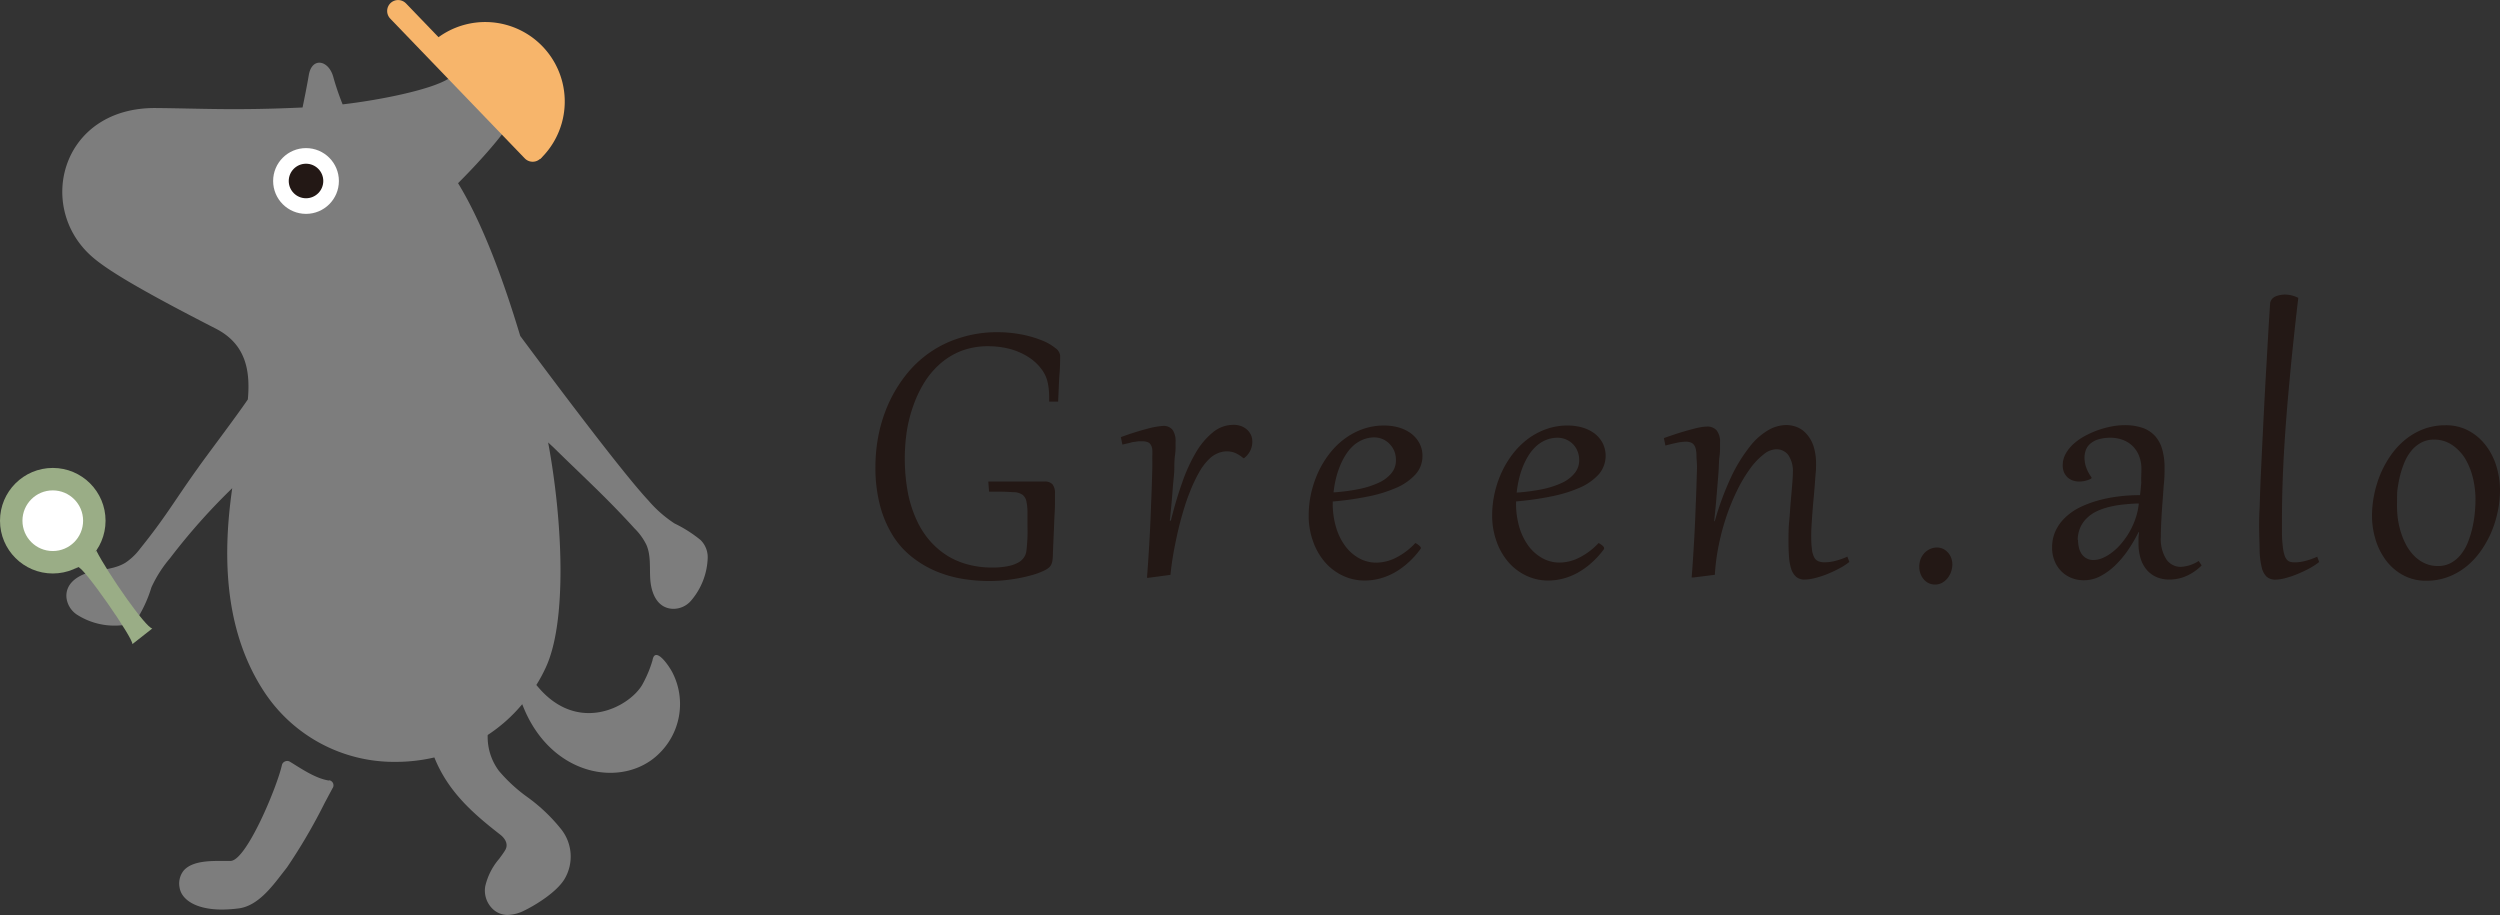 <svg xmlns="http://www.w3.org/2000/svg" viewBox="0 0 361.91 132.5"><rect x="0" y="0" width="361.91" height="132.5" fill="#333333" stroke="none"/><defs><style>.cls-1{fill:#7d7d7d;}.cls-2{fill:#231815;}.cls-3{fill:#fff;}.cls-4{fill:#9aad86;}.cls-5{fill:#f7b56b;}.cls-6{fill:none;stroke:#f7b56b;stroke-linecap:round;stroke-linejoin:round;stroke-width:3.17px;}</style></defs><g id="レイヤー_1" data-name="レイヤー 1"><path class="cls-1" d="M101.41,78.17a19,19,0,0,0-3.76-2.39,17.72,17.72,0,0,1-3.77-3.31C90,68.33,79.44,54.19,75.31,48.63c-2.4-8-5.45-16.32-9-22.11,2.21-2.19,9.67-9.94,8.47-11.67-2.1-3-5.12-6.28-10-3.37-2.61,1.55-9.77,3-15.18,3.63a37.69,37.69,0,0,1-1.36-4c-.68-2.43-3.08-2.88-3.53-.27-.31,1.8-.7,3.7-.91,4.72-9.67.45-14.6.14-21.17.08C9,15.48,5.2,29.69,13.08,36.94c2.16,2,7,4.92,18.19,10.65,4.24,2.19,5,5.92,4.61,10.23-1.78,2.62-5.87,8-7.23,9.93-3.48,4.86-4.6,7-8.36,11.67a8.76,8.76,0,0,1-2.07,2c-1.4.89-3.14,1-4.77,1.3-1.91.42-4,1.57-3.83,3.78a3.41,3.41,0,0,0,1.6,2.53,10.09,10.09,0,0,0,6.54,1.47,3.5,3.5,0,0,0,2.38-1.39,18.82,18.82,0,0,0,1.78-4.08,18.09,18.09,0,0,1,2.7-4.23,90.8,90.8,0,0,1,9-10.13c-1.25,8.7-1.51,20,4.51,29.3a22.5,22.5,0,0,0,19.27,10.32,24.56,24.56,0,0,0,5.48-.64c2,5,5.66,8.16,9.58,11.21.24.19,1.37,1.15.63,2.28-.23.38-.53.78-.84,1.2a9.29,9.29,0,0,0-2,3.94,3.69,3.69,0,0,0,1,3.23,3.11,3.11,0,0,0,2.26.94,5.7,5.7,0,0,0,2.46-.67c1.59-.78,4.6-2.62,5.75-4.52a6.37,6.37,0,0,0-.43-7.15,24.75,24.75,0,0,0-5-4.76,22.75,22.75,0,0,1-4.06-3.75,8.21,8.21,0,0,1-1.63-5.2,22.61,22.61,0,0,0,5-4.46c4,10.51,14.52,12.26,19.72,7.24a10,10,0,0,0,2.14-11.59c-.52-1.13-2.64-4.19-3-2a17.27,17.27,0,0,1-1.51,3.58c-1.94,3.25-9.48,7.22-15.29,0l-.06.06a21.49,21.49,0,0,0,1.3-2.37c3.27-6.65,2.55-21.57.45-32.81.34.32.66.6.92.86,4.26,4.18,7.57,7.16,11.59,11.59a8.79,8.79,0,0,1,1.71,2.36c.67,1.52.46,3.25.56,4.91.12,2,.94,4.19,3.15,4.36A3.36,3.36,0,0,0,100,87a10,10,0,0,0,2.45-6.24A3.49,3.49,0,0,0,101.41,78.17Z"/><path class="cls-1" d="M47.66,113c-2-.28-4.18-1.82-5.74-2.76a.75.75,0,0,0-.68,0,.73.73,0,0,0-.43.52c-.69,3.11-5.06,13.66-7.38,13.87-.26,0-.65,0-1.11,0-1.79,0-4.48-.05-5.74,1.41A3,3,0,0,0,26,128.5c.27,1.69,2.27,3.17,6.15,3.17a19.77,19.77,0,0,0,2.43-.17c2.69-.36,4.7-3,6.31-5.09l.67-.86A81.7,81.7,0,0,0,47,116.24c.66-1.23,1-1.88,1.14-2.13a.74.74,0,0,0-.5-1.16Z"/><path class="cls-2" d="M144.23,48.09a18.66,18.66,0,0,1,3.71.34,15.73,15.73,0,0,1,2.92.86,7.31,7.31,0,0,1,1.92,1.1,1.57,1.57,0,0,1,.69,1.07c0,.69,0,1.58-.09,2.68s-.12,2.42-.2,4l-1.3,0c0-.14,0-.28,0-.41s0-.26,0-.4a9.76,9.76,0,0,0-.22-2,4.87,4.87,0,0,0-.8-1.77,6.87,6.87,0,0,0-1.45-1.5A8.78,8.78,0,0,0,147.58,51a9.88,9.88,0,0,0-2.16-.66,13,13,0,0,0-2.36-.22,10.94,10.94,0,0,0-3.8.64,10.39,10.39,0,0,0-3,1.76,12.17,12.17,0,0,0-2.33,2.66,17,17,0,0,0-1.64,3.34,20.82,20.82,0,0,0-1,3.79,27.16,27.16,0,0,0,.15,9.07,17.4,17.4,0,0,0,1.3,4,12.21,12.21,0,0,0,2,3.05,11.28,11.28,0,0,0,2.55,2.11,11,11,0,0,0,3,1.22,13.27,13.27,0,0,0,3.28.4,11.36,11.36,0,0,0,2.28-.19,5.12,5.12,0,0,0,1.51-.51,2.35,2.35,0,0,0,.87-.76,2.08,2.08,0,0,0,.35-.93c.08-.6.13-1.26.16-2s0-1.43,0-2.13V74.28a7.68,7.68,0,0,0-.16-1.73,1.58,1.58,0,0,0-.57-.93,2.29,2.29,0,0,0-1.14-.37c-.49,0-1.12-.07-1.89-.07h-1.8l-.11-1.47.43,0h1l2.09,0,2.07,0,1.67,0,.88,0a1.46,1.46,0,0,1,1.16.41,2.09,2.09,0,0,1,.35,1.39c0,.41,0,.92,0,1.54s-.06,1.31-.09,2.07-.06,1.58-.1,2.46-.08,1.77-.11,2.69a6.87,6.87,0,0,1-.07.9,2,2,0,0,1-.2.62,1.46,1.46,0,0,1-.38.44,3.17,3.17,0,0,1-.62.37,9.2,9.2,0,0,1-1.22.49c-.53.17-1.15.34-1.85.49s-1.47.28-2.31.38a22.07,22.07,0,0,1-2.61.15,23.52,23.52,0,0,1-3.79-.31,17.36,17.36,0,0,1-3.76-1.06,14.93,14.93,0,0,1-3.45-2,12.16,12.16,0,0,1-2.83-3.08,15.76,15.76,0,0,1-1.9-4.35,21.46,21.46,0,0,1-.7-5.79,23.38,23.38,0,0,1,.48-4.68,21.33,21.33,0,0,1,1.46-4.5,19.76,19.76,0,0,1,2.43-4,16.09,16.09,0,0,1,3.4-3.24,15.84,15.84,0,0,1,4.38-2.16A17.5,17.5,0,0,1,144.23,48.09Z"/><path class="cls-2" d="M166.28,83.64l-.24,0c.08-.94.15-2,.22-3.09s.14-2.25.2-3.4.11-2.3.15-3.43.09-2.18.12-3.17.06-1.86.08-2.64,0-1.39,0-1.83a9,9,0,0,0,0-1,1.6,1.6,0,0,0-.21-.67.88.88,0,0,0-.45-.4,2.21,2.21,0,0,0-.81-.13l-.52,0-.6.09c-.22,0-.47.09-.74.16l-1,.23-.22-1.08a41.94,41.94,0,0,1,4-1.26,11.29,11.29,0,0,1,2.08-.36,1.66,1.66,0,0,1,1.41.57,2.89,2.89,0,0,1,.43,1.71c0,.07,0,.28,0,.62s0,.78-.08,1.32S170,67.1,170,67.82s-.11,1.49-.18,2.31-.13,1.68-.21,2.57-.17,1.78-.26,2.67h.15q.72-2.92,1.62-5.46a24.09,24.09,0,0,1,2-4.4,10.7,10.7,0,0,1,2.48-2.94,4.69,4.69,0,0,1,3-1.07,3.06,3.06,0,0,1,1.06.18,2.65,2.65,0,0,1,.85.5,2.49,2.49,0,0,1,.57.76,2.25,2.25,0,0,1,.21,1,2.93,2.93,0,0,1-1.21,2.39H180a5,5,0,0,0-1.19-.76,3.15,3.15,0,0,0-1.19-.23,3.43,3.43,0,0,0-1.3.26,3.8,3.8,0,0,0-1.15.73,8.34,8.34,0,0,0-1.59,2.06,21.28,21.28,0,0,0-1.33,2.83c-.41,1-.77,2.12-1.1,3.27s-.6,2.25-.83,3.33-.43,2.1-.57,3-.25,1.75-.31,2.4Z"/><path class="cls-2" d="M204.89,78.61l.24.13.26.18a2.08,2.08,0,0,1,.21.21.35.35,0,0,1,.09.22.21.21,0,0,1-.05.12,12.68,12.68,0,0,1-1.8,2,11.07,11.07,0,0,1-2,1.44,9.49,9.49,0,0,1-2.12.85,8.7,8.7,0,0,1-2.12.28,7.36,7.36,0,0,1-3.29-.74,7.84,7.84,0,0,1-2.57-2,9.34,9.34,0,0,1-1.68-3,10.79,10.79,0,0,1-.61-3.67,15.08,15.08,0,0,1,.35-3.2,15.39,15.39,0,0,1,1-3,13.62,13.62,0,0,1,1.62-2.7,11.2,11.2,0,0,1,2.18-2.17,10.12,10.12,0,0,1,2.67-1.44,9.18,9.18,0,0,1,3.13-.52,7.63,7.63,0,0,1,2.11.29,5.66,5.66,0,0,1,1.76.86,4.33,4.33,0,0,1,1.2,1.39,3.83,3.83,0,0,1,.45,1.87,3.94,3.94,0,0,1-1,2.66,8.11,8.11,0,0,1-2.75,1.93,19.75,19.75,0,0,1-4.11,1.27,43.66,43.66,0,0,1-5.13.73v.25a12,12,0,0,0,.49,3.5,8.64,8.64,0,0,0,1.34,2.72,6.26,6.26,0,0,0,2,1.75,5.11,5.11,0,0,0,2.48.63,6.36,6.36,0,0,0,2.76-.67A9.88,9.88,0,0,0,204.89,78.61Zm-2.81-12a3.44,3.44,0,0,0-.23-1.29,3.24,3.24,0,0,0-.64-1,3.05,3.05,0,0,0-2.21-1,4.39,4.39,0,0,0-1.76.35,5,5,0,0,0-1.42.93A6.85,6.85,0,0,0,194.71,66a10.32,10.32,0,0,0-.81,1.67,12.47,12.47,0,0,0-.55,1.8,15.51,15.51,0,0,0-.3,1.81,27.54,27.54,0,0,0,3.81-.51,12.76,12.76,0,0,0,2.84-.94,5.1,5.1,0,0,0,1.77-1.38A2.9,2.9,0,0,0,202.08,66.61Z"/><path class="cls-2" d="M231.42,78.61l.23.13.26.18a2.08,2.08,0,0,1,.21.21.35.35,0,0,1,.09.22.28.28,0,0,1,0,.12,12.26,12.26,0,0,1-1.81,2,11.07,11.07,0,0,1-2,1.44,9.31,9.31,0,0,1-2.12.85,8.64,8.64,0,0,1-2.12.28,7.39,7.39,0,0,1-3.29-.74,7.94,7.94,0,0,1-2.57-2,9.34,9.34,0,0,1-1.68-3,11,11,0,0,1-.61-3.67,15.08,15.08,0,0,1,.35-3.2,15.39,15.39,0,0,1,1-3,14.11,14.11,0,0,1,1.62-2.7,11.48,11.48,0,0,1,2.18-2.17,10,10,0,0,1,2.68-1.44,9.14,9.14,0,0,1,3.13-.52,7.61,7.61,0,0,1,2.1.29,5.66,5.66,0,0,1,1.76.86A4.36,4.36,0,0,1,232,64.13a4.12,4.12,0,0,1-.55,4.53,8.06,8.06,0,0,1-2.74,1.93,19.86,19.86,0,0,1-4.12,1.27,43.79,43.79,0,0,1-5.12.73v.25a12,12,0,0,0,.48,3.5,8.86,8.86,0,0,0,1.34,2.72,6.37,6.37,0,0,0,2,1.75,5.12,5.12,0,0,0,2.49.63,6.35,6.35,0,0,0,2.75-.67A9.91,9.91,0,0,0,231.42,78.61Zm-2.81-12a3.44,3.44,0,0,0-.24-1.29,3.08,3.08,0,0,0-.64-1,3,3,0,0,0-1-.69,2.93,2.93,0,0,0-1.22-.26,4.4,4.4,0,0,0-1.77.35,5,5,0,0,0-1.42.93,6.81,6.81,0,0,0-1.1,1.38,10.35,10.35,0,0,0-.82,1.67,12.43,12.43,0,0,0-.54,1.8,15.51,15.51,0,0,0-.3,1.81,27.59,27.59,0,0,0,3.8-.51,12.76,12.76,0,0,0,2.84-.94A5.1,5.1,0,0,0,228,68.44,2.91,2.91,0,0,0,228.61,66.61Z"/><path class="cls-2" d="M245.59,66.06a5.09,5.09,0,0,0-.09-1,1.61,1.61,0,0,0-.28-.66,1,1,0,0,0-.47-.35,1.92,1.92,0,0,0-.67-.11,6.55,6.55,0,0,0-1.28.15c-.5.1-1.07.24-1.71.41l-.22-1.08c.7-.25,1.38-.48,2-.68s1.25-.38,1.8-.53,1-.27,1.45-.35a6.53,6.53,0,0,1,1-.11,1.79,1.79,0,0,1,1.35.51A2.59,2.59,0,0,1,249,64c0,.1,0,.33,0,.7s0,.82-.08,1.38-.08,1.2-.12,1.92-.11,1.49-.18,2.31-.13,1.66-.21,2.54-.17,1.74-.26,2.6l.09,0A41.81,41.81,0,0,1,250.63,69a22.58,22.58,0,0,1,2.65-4.31A9.38,9.38,0,0,1,256,62.26a5.28,5.28,0,0,1,2.54-.73,4.28,4.28,0,0,1,1.62.31,3.6,3.6,0,0,1,1.38,1,5,5,0,0,1,1,1.77,8.44,8.44,0,0,1,.36,2.63c0,.3,0,.7-.05,1.2s-.08,1.06-.13,1.68-.1,1.28-.17,2-.12,1.37-.17,2-.09,1.3-.13,1.91-.05,1.12-.05,1.57a14,14,0,0,0,.1,1.9,3.37,3.37,0,0,0,.32,1.16,1.2,1.2,0,0,0,.6.58,2.25,2.25,0,0,0,.91.16,6.11,6.11,0,0,0,1.61-.22,9.79,9.79,0,0,0,1.69-.6l.29.77a9.73,9.73,0,0,1-1.36.89,18.36,18.36,0,0,1-1.73.82,12.66,12.66,0,0,1-1.8.6,6.27,6.27,0,0,1-1.59.24,1.8,1.8,0,0,1-1.27-.44,2.59,2.59,0,0,1-.69-1.18,7.15,7.15,0,0,1-.3-1.75c-.05-.67-.07-1.38-.07-2.15,0-.94,0-1.9.1-2.89s.14-1.94.22-2.84.15-1.71.21-2.44.1-1.32.1-1.76a4.15,4.15,0,0,0-.66-2.58,2.13,2.13,0,0,0-1.75-.83,3,3,0,0,0-1.82.74,10,10,0,0,0-1.91,2,20.42,20.42,0,0,0-1.82,3,31.69,31.69,0,0,0-1.58,3.76,33.41,33.41,0,0,0-1.16,4.24,29.24,29.24,0,0,0-.59,4.43l-3.12.39-.24,0c.08-.94.15-2,.22-3.09s.14-2.25.2-3.4.11-2.3.15-3.43.09-2.18.12-3.17.06-1.86.08-2.64S245.59,66.5,245.59,66.06Z"/><path class="cls-2" d="M280.12,84.62a2.09,2.09,0,0,1-.94-.21,2.17,2.17,0,0,1-.72-.58A2.43,2.43,0,0,1,278,83a2.77,2.77,0,0,1-.16-.94,3,3,0,0,1,.23-1.21,3,3,0,0,1,.6-.88,2.68,2.68,0,0,1,.82-.53,2.35,2.35,0,0,1,.88-.18,2.18,2.18,0,0,1,.93.2A2.28,2.28,0,0,1,282,80a2.34,2.34,0,0,1,.46.76,2.7,2.7,0,0,1,.17.94,3.23,3.23,0,0,1-.18,1.06,3,3,0,0,1-.52.94,2.54,2.54,0,0,1-.81.68A2,2,0,0,1,280.12,84.62Z"/><path class="cls-2" d="M310,67.88a5,5,0,0,0-.39-2,4.06,4.06,0,0,0-1-1.42,4.12,4.12,0,0,0-1.42-.82,4.92,4.92,0,0,0-1.59-.27,6.16,6.16,0,0,0-1.79.22,3.26,3.26,0,0,0-1.19.62,2.3,2.3,0,0,0-.66.92,3.25,3.25,0,0,0-.2,1.14,4.3,4.3,0,0,0,.26,1.44,5.64,5.64,0,0,0,.77,1.42l-.06.16a3.86,3.86,0,0,1-1.72.42,2.71,2.71,0,0,1-.95-.16,2.07,2.07,0,0,1-.76-.45,2.32,2.32,0,0,1-.51-.74,2.5,2.5,0,0,1-.18-1,3.44,3.44,0,0,1,.42-1.66,5.61,5.61,0,0,1,1.13-1.42,8.31,8.31,0,0,1,1.63-1.15,14.15,14.15,0,0,1,1.91-.86,14.31,14.31,0,0,1,2-.54,10.3,10.3,0,0,1,1.84-.18,7.93,7.93,0,0,1,2.69.41,4.39,4.39,0,0,1,1.8,1.22,4.88,4.88,0,0,1,1,1.94,9.61,9.61,0,0,1,.32,2.57c0,.66,0,1.38-.08,2.17s-.12,1.61-.19,2.47-.13,1.75-.18,2.67-.09,1.83-.09,2.74a5.43,5.43,0,0,0,.8,3.23,2.49,2.49,0,0,0,2.1,1.09,5.22,5.22,0,0,0,2.58-.85l.43.64a7.29,7.29,0,0,1-2.18,1.52,6.09,6.09,0,0,1-2.49.53,4.79,4.79,0,0,1-1.79-.33,3.89,3.89,0,0,1-1.42-1,4.51,4.51,0,0,1-.93-1.64,7.23,7.23,0,0,1-.33-2.29c0-.26,0-.51,0-.77a6.36,6.36,0,0,1,.09-.83h-.09a21.19,21.19,0,0,1-1.48,2.54,14.57,14.57,0,0,1-1.86,2.23,9.36,9.36,0,0,1-2.15,1.58,5.09,5.09,0,0,1-2.4.61,4.74,4.74,0,0,1-1.88-.36,4.29,4.29,0,0,1-1.46-1,4.4,4.4,0,0,1-.94-1.49,5,5,0,0,1-.34-1.87,5.69,5.69,0,0,1,.49-2.4A6.34,6.34,0,0,1,298.89,75,8.42,8.42,0,0,1,301,73.49a15.14,15.14,0,0,1,2.6-1,19.51,19.51,0,0,1,3-.61,24.23,24.23,0,0,1,3.2-.2q.11-.95.18-1.83C309.94,69.24,310,68.59,310,67.88Zm-9.18,10.27a5,5,0,0,0,.13,1.11,2.75,2.75,0,0,0,.4.94,2,2,0,0,0,.71.63,2,2,0,0,0,1,.24,3.46,3.46,0,0,0,1.39-.32,6.26,6.26,0,0,0,1.41-.87,7.89,7.89,0,0,0,1.33-1.32,10.59,10.59,0,0,0,1.15-1.68,11,11,0,0,0,.84-1.92,9.09,9.09,0,0,0,.44-2.07c-.73,0-1.47.07-2.19.14a14.4,14.4,0,0,0-2.07.35,9.74,9.74,0,0,0-1.82.63,5.32,5.32,0,0,0-1.44,1,4.17,4.17,0,0,0-.95,1.36A4.51,4.51,0,0,0,300.78,78.15Z"/><path class="cls-2" d="M332.71,43.12c-.2,1.7-.4,3.43-.59,5.21s-.38,3.58-.55,5.4-.34,3.64-.49,5.48-.28,3.64-.39,5.42-.19,3.52-.25,5.24-.09,3.36-.09,4.93c0,1,0,1.84,0,2.54s.07,1.31.12,1.8a6.31,6.31,0,0,0,.23,1.18,1.85,1.85,0,0,0,.35.69,1,1,0,0,0,.49.32,2.7,2.7,0,0,0,.68.08,5.89,5.89,0,0,0,1.54-.22,9.79,9.79,0,0,0,1.69-.6l.28.77a9.57,9.57,0,0,1-1.35.89,18.17,18.17,0,0,1-1.72.82,13,13,0,0,1-1.75.6,5.71,5.71,0,0,1-1.49.24,1.91,1.91,0,0,1-1.28-.41,2.73,2.73,0,0,1-.72-1.34,11.84,11.84,0,0,1-.31-2.42c0-1-.07-2.2-.07-3.62,0-.52,0-1.26.05-2.22s.07-2.08.12-3.36.12-2.67.19-4.19.15-3.08.23-4.7.16-3.25.25-4.9.18-3.25.27-4.78.17-3,.25-4.36.16-2.57.23-3.62a1.07,1.07,0,0,1,.21-.62,1.28,1.28,0,0,1,.5-.42,2.66,2.66,0,0,1,.69-.23,3.94,3.94,0,0,1,.77-.08A4.33,4.33,0,0,1,332.71,43.12Z"/><path class="cls-2" d="M343.38,74.65a15.37,15.37,0,0,1,.32-3.06,16,16,0,0,1,.92-3,14.55,14.55,0,0,1,1.52-2.73,11.14,11.14,0,0,1,2.09-2.24,9.64,9.64,0,0,1,2.63-1.51,9,9,0,0,1,3.15-.55,6.91,6.91,0,0,1,3.39.81,7.69,7.69,0,0,1,2.47,2.13,9.38,9.38,0,0,1,1.52,3,11.92,11.92,0,0,1,.52,3.45,15.47,15.47,0,0,1-.32,3.07,15.66,15.66,0,0,1-.93,3,14.67,14.67,0,0,1-1.53,2.74A11,11,0,0,1,357.05,82a9.68,9.68,0,0,1-2.63,1.51,8.78,8.78,0,0,1-3.16.56,6.9,6.9,0,0,1-3.38-.81,7.59,7.59,0,0,1-2.47-2.13,9.67,9.67,0,0,1-1.51-3A11.94,11.94,0,0,1,343.38,74.65ZM347,73.23a14.38,14.38,0,0,0,.15,2.06,11.92,11.92,0,0,0,.49,2,10.36,10.36,0,0,0,.81,1.82,6.75,6.75,0,0,0,1.15,1.47,5.28,5.28,0,0,0,1.5,1,4.53,4.53,0,0,0,1.83.36,3.85,3.85,0,0,0,1.92-.47,4.91,4.91,0,0,0,1.44-1.25,7.14,7.14,0,0,0,1-1.78,14.56,14.56,0,0,0,.63-2.07,15.83,15.83,0,0,0,.34-2.12,19.21,19.21,0,0,0,.1-1.93,13.31,13.31,0,0,0-.16-2.07,11.91,11.91,0,0,0-.48-2,10.63,10.63,0,0,0-.82-1.81A6.19,6.19,0,0,0,355.71,65a5,5,0,0,0-1.5-1,4.53,4.53,0,0,0-1.83-.36,3.87,3.87,0,0,0-1.92.46A4.7,4.7,0,0,0,349,65.35a6.84,6.84,0,0,0-1,1.78,13.41,13.41,0,0,0-.64,2.07,17.15,17.15,0,0,0-.34,2.11Q347,72.36,347,73.23Z"/><circle class="cls-3" cx="44.3" cy="26.2" r="4.76"/><circle class="cls-2" cx="44.3" cy="26.2" r="2.5"/><path class="cls-4" d="M13.94,79.7c1.69,3.35,7.19,11.22,8.11,11.28l-2.89,2.27c.22-.73-7.3-11.56-7.89-11.15C9.75,83.16,13.94,79.7,13.94,79.7Z"/><circle class="cls-4" cx="7.64" cy="75.38" r="7.64"/><circle class="cls-3" cx="7.64" cy="75.38" r="4.39"/><path class="cls-5" d="M62.27,6.4A11.5,11.5,0,1,1,78.22,23"/><line class="cls-6" x1="57.63" y1="1.59" x2="77.11" y2="21.83"/></g></svg>